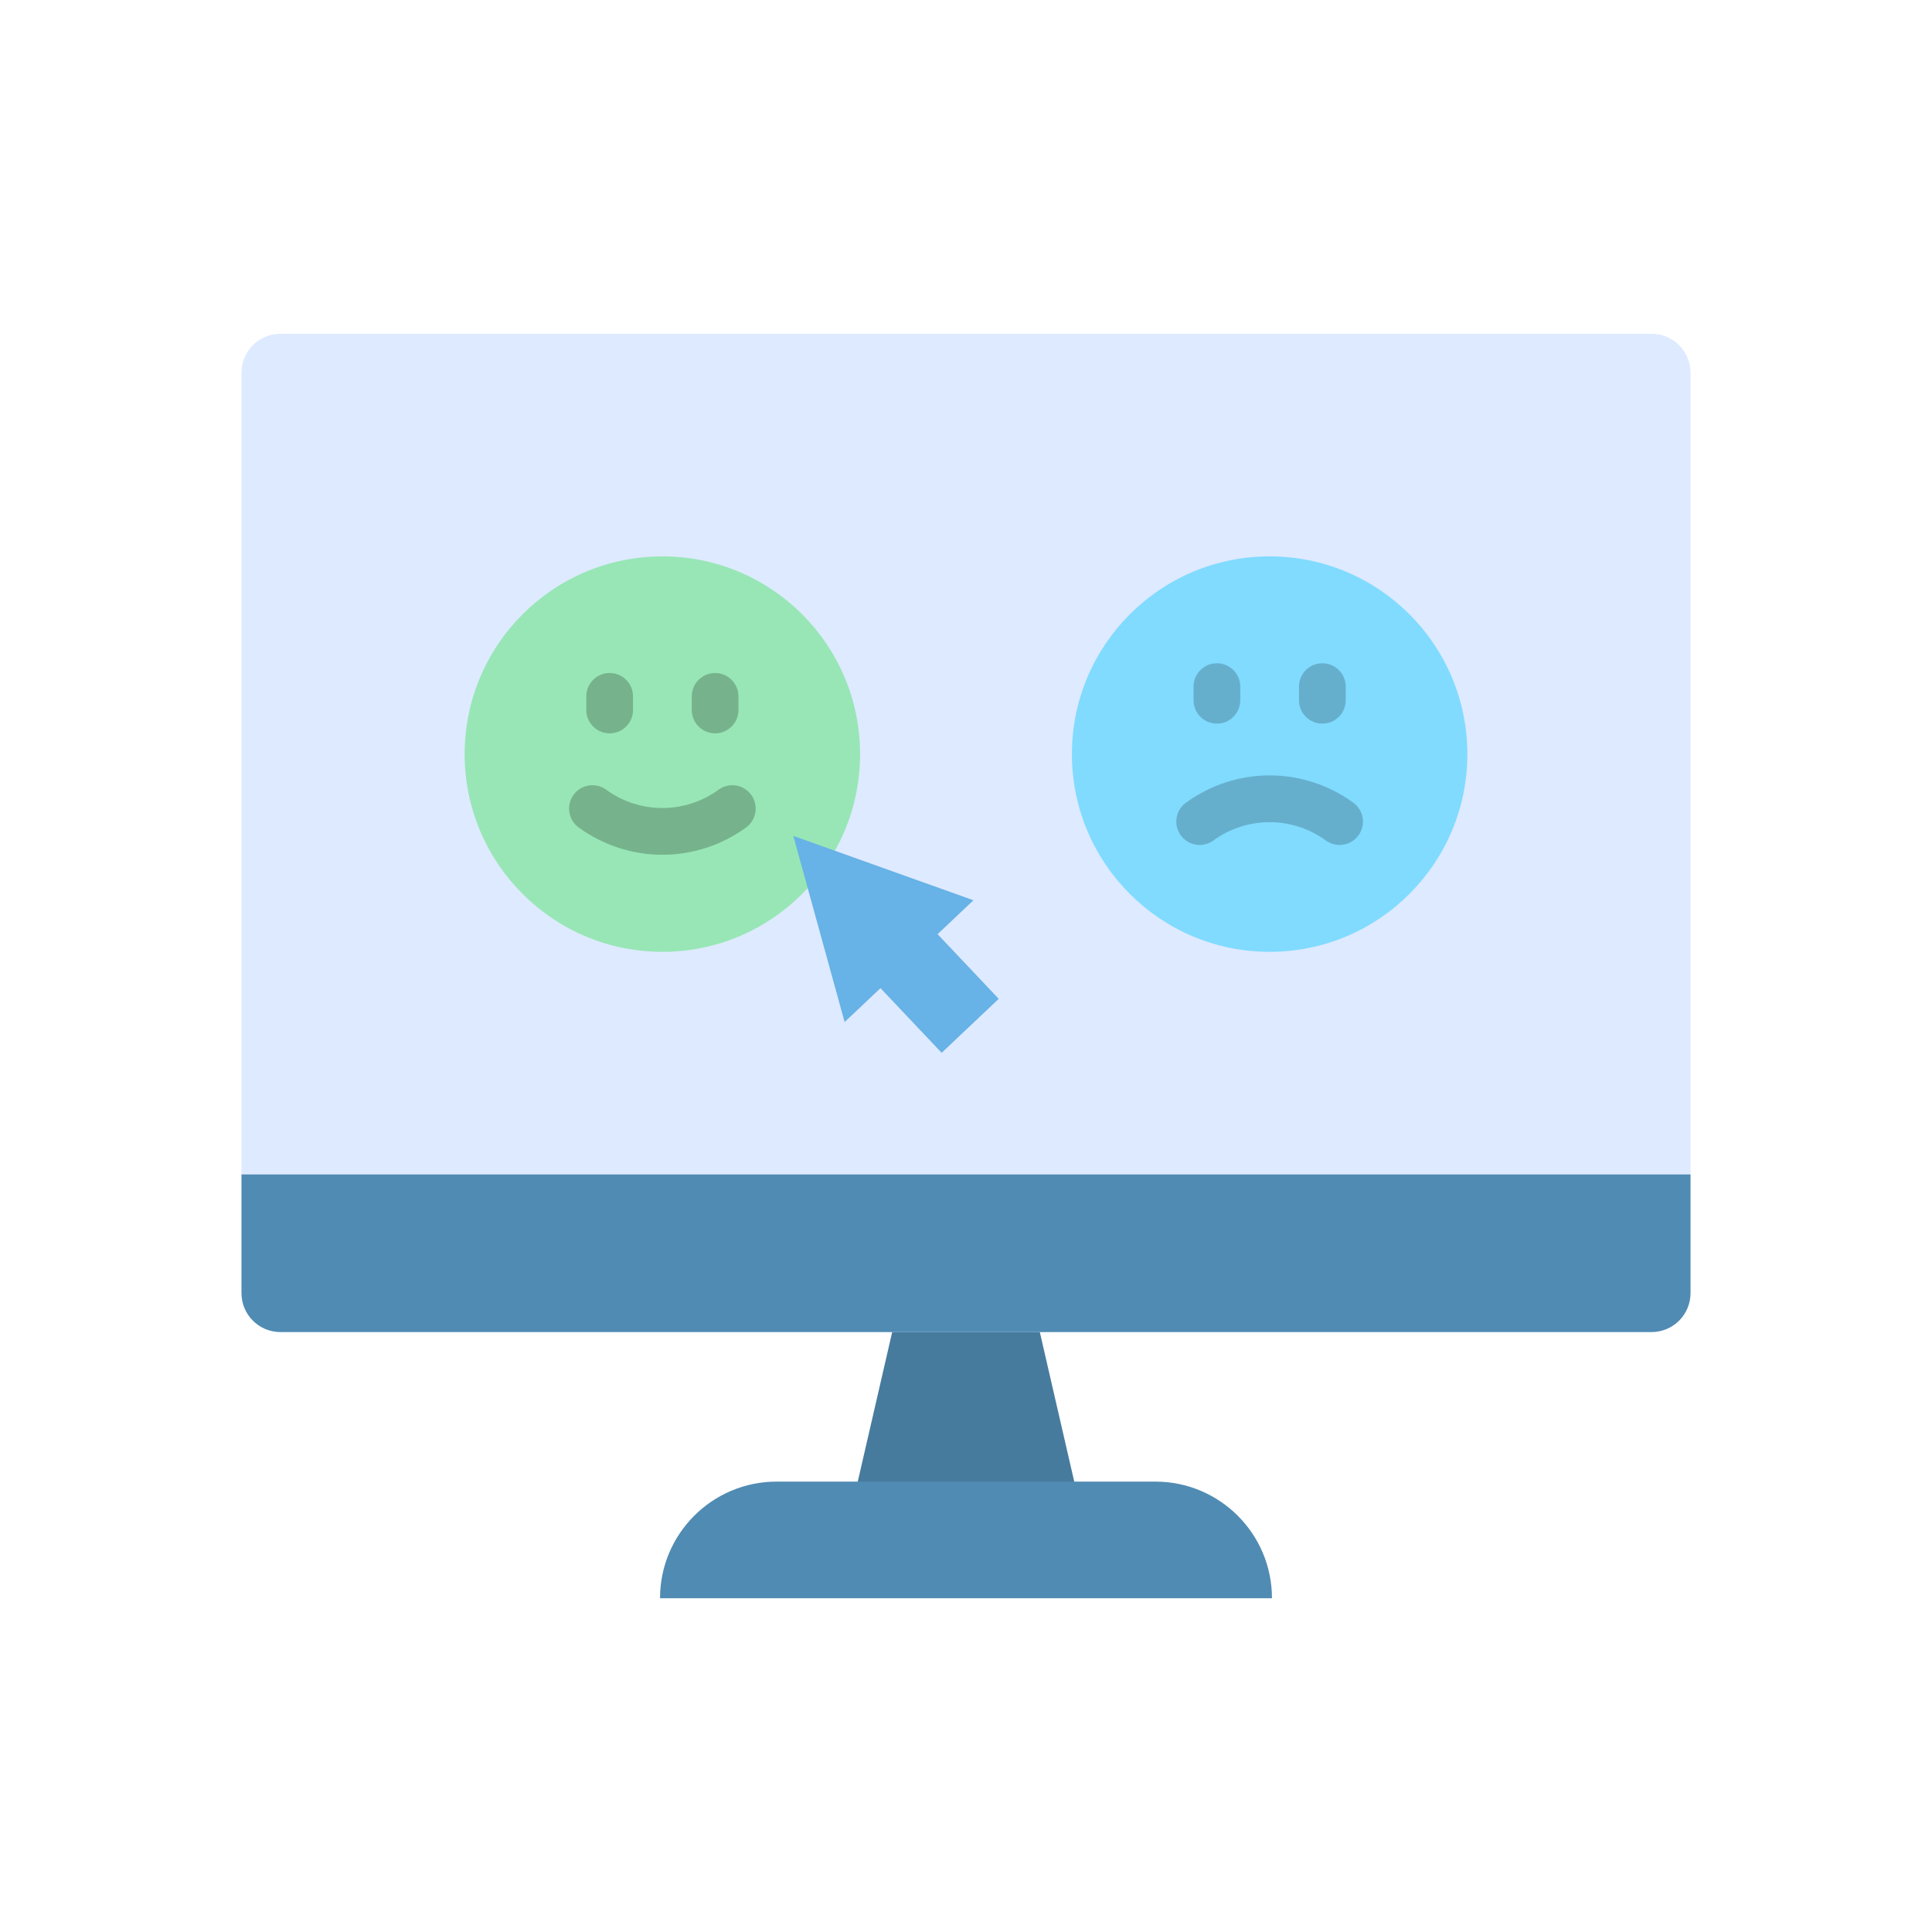 <svg xmlns="http://www.w3.org/2000/svg" xmlns:xlink="http://www.w3.org/1999/xlink" id="Layer_1" x="0px" y="0px" viewBox="0 0 2048 2048" style="enable-background:new 0 0 2048 2048;" xml:space="preserve"><style type="text/css">	.st0{fill:#477B9E;}	.st1{fill:#DEEAFF;}	.st2{fill:#508BB3;}	.st3{fill:#80DBFF;}	.st4{fill:#66AFCC;}	.st5{fill:#98E6B6;}	.st6{fill:#76B38D;}	.st7{fill:#67B2E6;}</style><g>	<g>		<g>			<g>				<polygon class="st0" points="1141.14,1580.95 1099.85,1401.64 948.15,1401.64 906.86,1580.95     "></polygon>			</g>		</g>		<path class="st1" d="M256,395.08v975.66c0,22.8,18.49,41.29,41.29,41.29h1453.42c22.8,0,41.29-18.49,41.29-41.29V395.08   c0-22.8-18.49-41.29-41.29-41.29H297.29C274.49,353.79,256,372.28,256,395.08z"></path>		<path class="st2" d="M1792,1244.99v125.75c0,22.81-18.49,41.29-41.29,41.29H297.29c-22.8,0-41.29-18.48-41.29-41.29v-125.75H1792z   "></path>		<path class="st2" d="M1348.34,1694.21H699.66v0c0-68.29,55.36-123.65,123.65-123.65h401.37   C1292.98,1570.56,1348.34,1625.92,1348.34,1694.21L1348.34,1694.21z"></path>	</g>	<circle class="st3" cx="1345.86" cy="799.39" r="209.59"></circle>	<g>		<g>			<g>				<path class="st4" d="M1289.96,767.07c-13.68,0-24.77-11.09-24.77-24.77v-14.44c0-13.68,11.09-24.77,24.77-24.77     s24.77,11.09,24.77,24.77v14.44C1314.74,755.98,1303.65,767.07,1289.96,767.07z"></path>			</g>			<g>				<path class="st4" d="M1401.75,767.07c-13.68,0-24.77-11.09-24.77-24.77v-14.44c0-13.68,11.09-24.77,24.77-24.77     s24.77,11.09,24.77,24.77v14.44C1426.52,755.98,1415.43,767.07,1401.75,767.07z"></path>			</g>		</g>		<g>			<path class="st4" d="M1420,895.69c-5.05,0-10.14-1.54-14.54-4.73c-35.65-25.9-83.55-25.9-119.2,0    c-11.07,8.04-26.56,5.59-34.6-5.48c-8.04-11.07-5.59-26.56,5.48-34.6c53.07-38.55,124.38-38.56,177.44,0    c11.07,8.04,13.52,23.54,5.48,34.6C1435.21,892.15,1427.66,895.69,1420,895.69z"></path>		</g>	</g>	<circle class="st5" cx="702.14" cy="799.39" r="209.59"></circle>	<g>		<g>			<g>				<path class="st6" d="M646.25,777.39c-13.68,0-24.77-11.09-24.77-24.77v-14.44c0-13.68,11.09-24.77,24.77-24.77     s24.77,11.09,24.77,24.77v14.44C671.03,766.3,659.94,777.39,646.25,777.39z"></path>			</g>			<g>				<path class="st6" d="M758.04,777.39c-13.68,0-24.77-11.09-24.77-24.77v-14.44c0-13.68,11.09-24.77,24.77-24.77     s24.77,11.09,24.77,24.77v14.44C782.81,766.3,771.72,777.39,758.04,777.39z"></path>			</g>		</g>		<g>			<path class="st6" d="M702.15,906.1c-31.09,0-62.19-9.64-88.72-28.92c-11.07-8.04-13.52-23.54-5.48-34.6    c8.04-11.07,23.54-13.52,34.6-5.48c35.65,25.9,83.55,25.9,119.2,0c11.07-8.04,26.56-5.59,34.6,5.48    c8.04,11.07,5.59,26.56-5.48,34.6C764.33,896.46,733.24,906.1,702.15,906.1z"></path>		</g>	</g>	<polygon class="st7" points="933.36,1047.46 895.34,1083.4 840.95,886.08 1031.89,954.31 993.87,990.25 1058.69,1058.81   998.18,1116.02  "></polygon></g></svg>